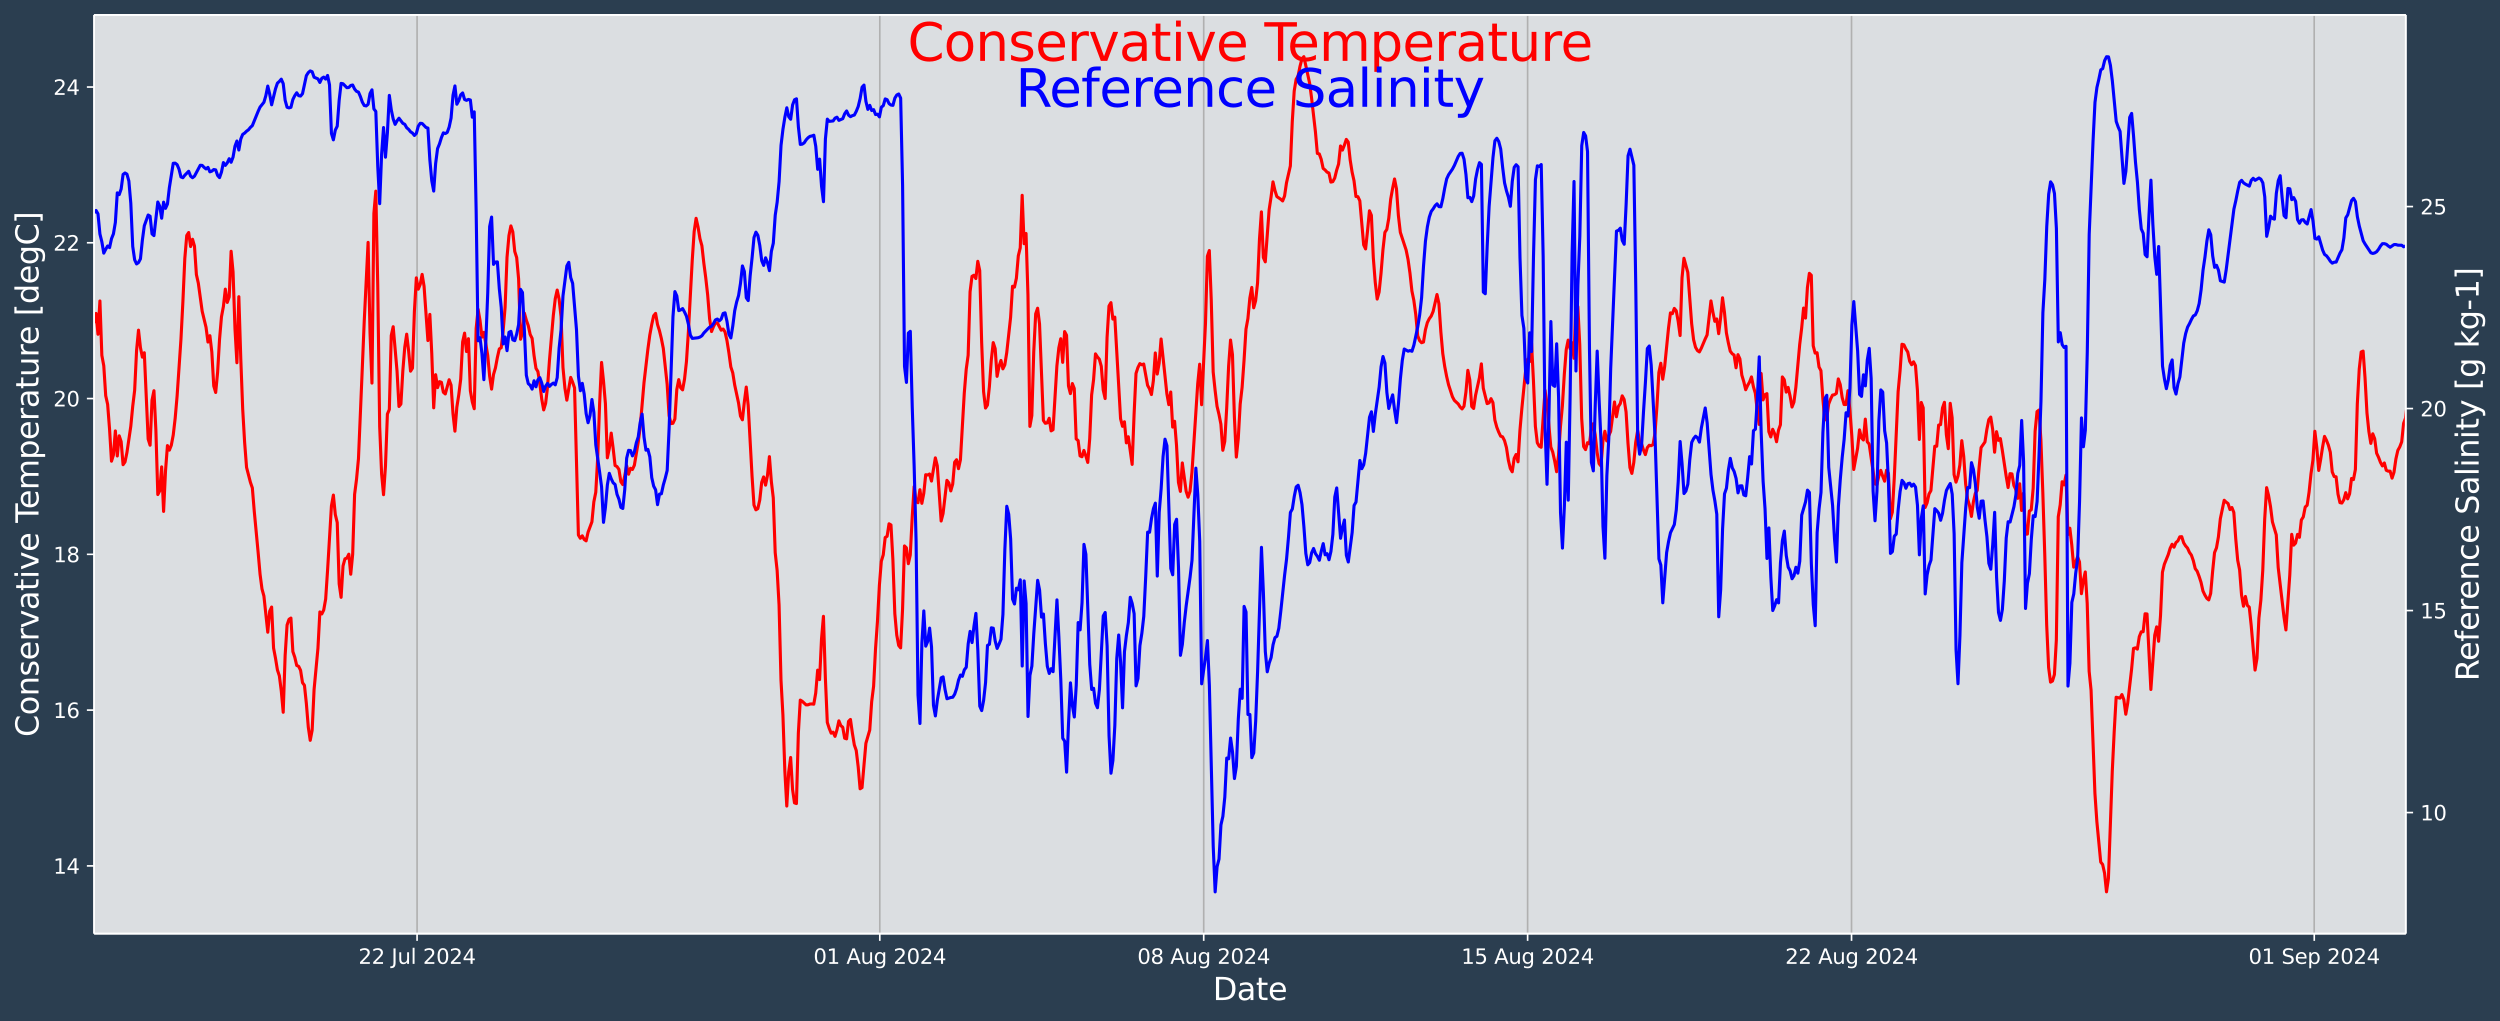 <?xml version="1.0" encoding="UTF-8"?>
<!DOCTYPE svg  PUBLIC '-//W3C//DTD SVG 1.1//EN'  'http://www.w3.org/Graphics/SVG/1.1/DTD/svg11.dtd'>
<svg width="1206.9pt" height="493.12pt" version="1.1" viewBox="0 0 1206.9 493.12" xmlns="http://www.w3.org/2000/svg" xmlns:xlink="http://www.w3.org/1999/xlink">
 <defs>
  <style type="text/css">*{stroke-linejoin: round; stroke-linecap: butt}</style>
 </defs>
 <g id="figure_1">
  <g id="patch_1">
   <path d="m0 493.12h1206.9v-493.12h-1206.9z" fill="#2b3e50"/>
  </g>
  <g id="axes_1">
   <g id="patch_2">
    <path d="m45.442 450.72h1116v-443.52h-1116z" fill="#dbdee1"/>
   </g>
   <g id="matplotlib.axis_1">
    <g id="xtick_1">
     <g id="line2d_1">
      <path d="m201.35 450.72v-443.52" clip-path="url(#pb3a07b3728)" fill="none" stroke="#b0b0b0" stroke-linecap="square" stroke-width=".8"/>
     </g>
     <g id="line2d_2">
      <defs>
       <path id="m787b54568d" d="m0 0v3.5" stroke="#fff" stroke-width=".8"/>
      </defs>
      <use x="201.347" y="450.72" fill="#ffffff" stroke="#ffffff" stroke-width=".8" xlink:href="#m787b54568d"/>
     </g>
     <g id="text_1">
      <!-- 22 Jul 2024 -->
      <g transform="translate(173.05 465.32) scale(.1 -.1)" fill="#fff">
       <defs>
        <path id="DejaVuSans-32" transform="scale(.016)" d="m1228 531h2203v-531h-2962v531q359 372 979 998 621 627 780 809 303 340 423 576 121 236 121 464 0 372-261 606-261 235-680 235-297 0-627-103-329-103-704-313v638q381 153 712 231 332 78 607 78 725 0 1156-363 431-362 431-968 0-288-108-546-107-257-392-607-78-91-497-524-418-433-1181-1211z"/>
        <path id="DejaVuSans-4a" transform="scale(.016)" d="m628 4666h631v-4341q0-844-320-1225t-1030-381h-240v531h197q418 0 590 235 172 234 172 840v4341z"/>
        <path id="DejaVuSans-75" transform="scale(.016)" d="m544 1381v2119h575v-2097q0-497 193-746 194-248 582-248 465 0 735 297 271 297 271 810v1984h575v-3500h-575v538q-209-319-486-474-276-155-642-155-603 0-916 375-312 375-312 1097zm1447 2203z"/>
        <path id="DejaVuSans-6c" transform="scale(.016)" d="m603 4863h575v-4863h-575v4863z"/>
        <path id="DejaVuSans-30" transform="scale(.016)" d="m2034 4250q-487 0-733-480-245-479-245-1442 0-959 245-1439 246-480 733-480 491 0 736 480 246 480 246 1439 0 963-246 1442-245 480-736 480zm0 500q785 0 1199-621 414-620 414-1801 0-1178-414-1799-414-620-1199-620-784 0-1198 620-414 621-414 1799 0 1181 414 1801 414 621 1198 621z"/>
        <path id="DejaVuSans-34" transform="scale(.016)" d="m2419 4116-1594-2491h1594v2491zm-166 550h794v-3041h666v-525h-666v-1100h-628v1100h-2106v609l1940 2957z"/>
       </defs>
       <use xlink:href="#DejaVuSans-32"/>
       <use x="63.623" xlink:href="#DejaVuSans-32"/>
       <use x="127.246" xlink:href="#DejaVuSans-20"/>
       <use x="159.033" xlink:href="#DejaVuSans-4a"/>
       <use x="188.525" xlink:href="#DejaVuSans-75"/>
       <use x="251.904" xlink:href="#DejaVuSans-6c"/>
       <use x="279.688" xlink:href="#DejaVuSans-20"/>
       <use x="311.475" xlink:href="#DejaVuSans-32"/>
       <use x="375.098" xlink:href="#DejaVuSans-30"/>
       <use x="438.721" xlink:href="#DejaVuSans-32"/>
       <use x="502.344" xlink:href="#DejaVuSans-34"/>
      </g>
     </g>
    </g>
    <g id="xtick_2">
     <g id="line2d_3">
      <path d="m424.73 450.72v-443.52" clip-path="url(#pb3a07b3728)" fill="none" stroke="#b0b0b0" stroke-linecap="square" stroke-width=".8"/>
     </g>
     <g id="line2d_4">
      <use x="424.733" y="450.72" fill="#ffffff" stroke="#ffffff" stroke-width=".8" xlink:href="#m787b54568d"/>
     </g>
     <g id="text_2">
      <!-- 01 Aug 2024 -->
      <g transform="translate(392.7 465.32) scale(.1 -.1)" fill="#fff">
       <defs>
        <path id="DejaVuSans-31" transform="scale(.016)" d="m794 531h1031v3560l-1122-225v575l1116 225h631v-4135h1031v-531h-2687v531z"/>
        <path id="DejaVuSans-41" transform="scale(.016)" d="m2188 4044-857-2322h1716l-859 2322zm-357 622h716l1778-4666h-656l-425 1197h-2103l-425-1197h-666l1781 4666z"/>
        <path id="DejaVuSans-67" transform="scale(.016)" d="m2906 1791q0 625-258 968-257 344-723 344-462 0-720-344-258-343-258-968 0-622 258-966t720-344q466 0 723 344 258 344 258 966zm575-1357q0-893-397-1329-396-436-1215-436-303 0-572 45t-522 139v559q253-137 500-202 247-66 503-66 566 0 847 295t281 892v285q-178-310-456-463t-666-153q-643 0-1037 490-394 491-394 1301 0 812 394 1302 394 491 1037 491 388 0 666-153t456-462v531h575v-3066z"/>
       </defs>
       <use xlink:href="#DejaVuSans-30"/>
       <use x="63.623" xlink:href="#DejaVuSans-31"/>
       <use x="127.246" xlink:href="#DejaVuSans-20"/>
       <use x="159.033" xlink:href="#DejaVuSans-41"/>
       <use x="227.441" xlink:href="#DejaVuSans-75"/>
       <use x="290.82" xlink:href="#DejaVuSans-67"/>
       <use x="354.297" xlink:href="#DejaVuSans-20"/>
       <use x="386.084" xlink:href="#DejaVuSans-32"/>
       <use x="449.707" xlink:href="#DejaVuSans-30"/>
       <use x="513.33" xlink:href="#DejaVuSans-32"/>
       <use x="576.953" xlink:href="#DejaVuSans-34"/>
      </g>
     </g>
    </g>
    <g id="xtick_3">
     <g id="line2d_5">
      <path d="m581.1 450.72v-443.52" clip-path="url(#pb3a07b3728)" fill="none" stroke="#b0b0b0" stroke-linecap="square" stroke-width=".8"/>
     </g>
     <g id="line2d_6">
      <use x="581.104" y="450.72" fill="#ffffff" stroke="#ffffff" stroke-width=".8" xlink:href="#m787b54568d"/>
     </g>
     <g id="text_3">
      <!-- 08 Aug 2024 -->
      <g transform="translate(549.07 465.32) scale(.1 -.1)" fill="#fff">
       <defs>
        <path id="DejaVuSans-38" transform="scale(.016)" d="m2034 2216q-450 0-708-241-257-241-257-662 0-422 257-663 258-241 708-241t709 242q260 243 260 662 0 421-258 662-257 241-711 241zm-631 268q-406 100-633 378-226 279-226 679 0 559 398 884 399 325 1092 325 697 0 1094-325t397-884q0-400-227-679-226-278-629-378 456-106 710-416 255-309 255-755 0-679-414-1042-414-362-1186-362-771 0-1186 362-414 363-414 1042 0 446 256 755 257 310 713 416zm-231 997q0-362 226-565 227-203 636-203 407 0 636 203 230 203 230 565 0 363-230 566-229 203-636 203-409 0-636-203-226-203-226-566z"/>
       </defs>
       <use xlink:href="#DejaVuSans-30"/>
       <use x="63.623" xlink:href="#DejaVuSans-38"/>
       <use x="127.246" xlink:href="#DejaVuSans-20"/>
       <use x="159.033" xlink:href="#DejaVuSans-41"/>
       <use x="227.441" xlink:href="#DejaVuSans-75"/>
       <use x="290.82" xlink:href="#DejaVuSans-67"/>
       <use x="354.297" xlink:href="#DejaVuSans-20"/>
       <use x="386.084" xlink:href="#DejaVuSans-32"/>
       <use x="449.707" xlink:href="#DejaVuSans-30"/>
       <use x="513.33" xlink:href="#DejaVuSans-32"/>
       <use x="576.953" xlink:href="#DejaVuSans-34"/>
      </g>
     </g>
    </g>
    <g id="xtick_4">
     <g id="line2d_7">
      <path d="m737.47 450.72v-443.52" clip-path="url(#pb3a07b3728)" fill="none" stroke="#b0b0b0" stroke-linecap="square" stroke-width=".8"/>
     </g>
     <g id="line2d_8">
      <use x="737.474" y="450.72" fill="#ffffff" stroke="#ffffff" stroke-width=".8" xlink:href="#m787b54568d"/>
     </g>
     <g id="text_4">
      <!-- 15 Aug 2024 -->
      <g transform="translate(705.44 465.32) scale(.1 -.1)" fill="#fff">
       <defs>
        <path id="DejaVuSans-35" transform="scale(.016)" d="m691 4666h2478v-532h-1900v-1143q137 47 274 70 138 23 276 23 781 0 1237-428 457-428 457-1159 0-753-469-1171-469-417-1322-417-294 0-599 50-304 50-629 150v635q281-153 581-228t634-75q541 0 856 284 316 284 316 772 0 487-316 771-315 285-856 285-253 0-505-56-251-56-513-175v2344z"/>
       </defs>
       <use xlink:href="#DejaVuSans-31"/>
       <use x="63.623" xlink:href="#DejaVuSans-35"/>
       <use x="127.246" xlink:href="#DejaVuSans-20"/>
       <use x="159.033" xlink:href="#DejaVuSans-41"/>
       <use x="227.441" xlink:href="#DejaVuSans-75"/>
       <use x="290.82" xlink:href="#DejaVuSans-67"/>
       <use x="354.297" xlink:href="#DejaVuSans-20"/>
       <use x="386.084" xlink:href="#DejaVuSans-32"/>
       <use x="449.707" xlink:href="#DejaVuSans-30"/>
       <use x="513.33" xlink:href="#DejaVuSans-32"/>
       <use x="576.953" xlink:href="#DejaVuSans-34"/>
      </g>
     </g>
    </g>
    <g id="xtick_5">
     <g id="line2d_9">
      <path d="m893.84 450.72v-443.52" clip-path="url(#pb3a07b3728)" fill="none" stroke="#b0b0b0" stroke-linecap="square" stroke-width=".8"/>
     </g>
     <g id="line2d_10">
      <use x="893.844" y="450.72" fill="#ffffff" stroke="#ffffff" stroke-width=".8" xlink:href="#m787b54568d"/>
     </g>
     <g id="text_5">
      <!-- 22 Aug 2024 -->
      <g transform="translate(861.82 465.32) scale(.1 -.1)" fill="#fff">
       <use xlink:href="#DejaVuSans-32"/>
       <use x="63.623" xlink:href="#DejaVuSans-32"/>
       <use x="127.246" xlink:href="#DejaVuSans-20"/>
       <use x="159.033" xlink:href="#DejaVuSans-41"/>
       <use x="227.441" xlink:href="#DejaVuSans-75"/>
       <use x="290.82" xlink:href="#DejaVuSans-67"/>
       <use x="354.297" xlink:href="#DejaVuSans-20"/>
       <use x="386.084" xlink:href="#DejaVuSans-32"/>
       <use x="449.707" xlink:href="#DejaVuSans-30"/>
       <use x="513.33" xlink:href="#DejaVuSans-32"/>
       <use x="576.953" xlink:href="#DejaVuSans-34"/>
      </g>
     </g>
    </g>
    <g id="xtick_6">
     <g id="line2d_11">
      <path d="m1117.2 450.72v-443.52" clip-path="url(#pb3a07b3728)" fill="none" stroke="#b0b0b0" stroke-linecap="square" stroke-width=".8"/>
     </g>
     <g id="line2d_12">
      <use x="1117.23" y="450.72" fill="#ffffff" stroke="#ffffff" stroke-width=".8" xlink:href="#m787b54568d"/>
     </g>
     <g id="text_6">
      <!-- 01 Sep 2024 -->
      <g transform="translate(1085.5 465.32) scale(.1 -.1)" fill="#fff">
       <defs>
        <path id="DejaVuSans-53" transform="scale(.016)" d="m3425 4513v-616q-359 172-678 256-319 85-616 85-515 0-795-200t-280-569q0-310 186-468 186-157 705-254l381-78q706-135 1042-474t336-907q0-679-455-1029-454-350-1332-350-331 0-705 75-373 75-773 222v650q384-215 753-325 369-109 725-109 540 0 834 212 294 213 294 607 0 343-211 537t-692 291l-385 75q-706 140-1022 440-315 300-315 835 0 619 436 975t1201 356q329 0 669-60 341-59 697-177z"/>
        <path id="DejaVuSans-65" transform="scale(.016)" d="m3597 1894v-281h-2644q38-594 358-905t892-311q331 0 642 81t618 244v-544q-310-131-635-200t-659-69q-838 0-1327 487-489 488-489 1320 0 859 464 1363 464 505 1252 505 706 0 1117-455 411-454 411-1235zm-575 169q-6 471-264 752-258 282-683 282-481 0-770-272t-333-766l2050 4z"/>
        <path id="DejaVuSans-70" transform="scale(.016)" d="m1159 525v-1856h-578v4831h578v-531q182 312 458 463 277 152 661 152 638 0 1036-506 399-506 399-1331t-399-1332q-398-506-1036-506-384 0-661 152-276 152-458 464zm1957 1222q0 634-261 995t-717 361q-457 0-718-361t-261-995 261-995 718-361q456 0 717 361t261 995z"/>
       </defs>
       <use xlink:href="#DejaVuSans-30"/>
       <use x="63.623" xlink:href="#DejaVuSans-31"/>
       <use x="127.246" xlink:href="#DejaVuSans-20"/>
       <use x="159.033" xlink:href="#DejaVuSans-53"/>
       <use x="222.51" xlink:href="#DejaVuSans-65"/>
       <use x="284.033" xlink:href="#DejaVuSans-70"/>
       <use x="347.51" xlink:href="#DejaVuSans-20"/>
       <use x="379.297" xlink:href="#DejaVuSans-32"/>
       <use x="442.92" xlink:href="#DejaVuSans-30"/>
       <use x="506.543" xlink:href="#DejaVuSans-32"/>
       <use x="570.166" xlink:href="#DejaVuSans-34"/>
      </g>
     </g>
    </g>
    <g id="text_7">
     <!-- Date -->
     <g transform="translate(585.52 482.8) scale(.15 -.15)" fill="#fff">
      <defs>
       <path id="BitstreamVeraSans-Roman-44" transform="scale(.016)" d="m1259 4147v-3628h763q966 0 1414 437 448 438 448 1382 0 937-448 1373t-1414 436h-763zm-631 519h1297q1356 0 1990-564 635-564 635-1764 0-1207-638-1773-637-565-1987-565h-1297v4666z"/>
       <path id="BitstreamVeraSans-Roman-61" transform="scale(.016)" d="m2194 1759q-697 0-966-159t-269-544q0-306 202-486 202-179 548-179 479 0 768 339t289 901v128h-572zm1147 238v-1997h-575v531q-197-318-491-470t-719-152q-537 0-855 302-317 302-317 808 0 590 395 890 396 300 1180 300h807v57q0 397-261 614t-733 217q-300 0-585-72-284-72-546-216v532q315 122 612 182 297 61 578 61 760 0 1135-394 375-393 375-1193z"/>
       <path id="BitstreamVeraSans-Roman-74" transform="scale(.016)" d="m1172 4494v-994h1184v-447h-1184v-1900q0-428 117-550t477-122h590v-481h-590q-666 0-919 248-253 249-253 905v1900h-422v447h422v994h578z"/>
       <path id="BitstreamVeraSans-Roman-65" transform="scale(.016)" d="m3597 1894v-281h-2644q38-594 358-905t892-311q331 0 642 81t618 244v-544q-310-131-635-200t-659-69q-838 0-1327 487-489 488-489 1320 0 859 464 1363 464 505 1252 505 706 0 1117-455 411-454 411-1235zm-575 169q-6 471-264 752-258 282-683 282-481 0-770-272t-333-766l2050 4z"/>
      </defs>
      <use xlink:href="#BitstreamVeraSans-Roman-44"/>
      <use x="77.002" xlink:href="#BitstreamVeraSans-Roman-61"/>
      <use x="138.281" xlink:href="#BitstreamVeraSans-Roman-74"/>
      <use x="177.49" xlink:href="#BitstreamVeraSans-Roman-65"/>
     </g>
    </g>
   </g>
   <g id="matplotlib.axis_2">
    <g id="ytick_1">
     <g id="line2d_13">
      <defs>
       <path id="m27f61191b7" d="m0 0h-3.5" stroke="#fff" stroke-width=".8"/>
      </defs>
      <use x="45.442" y="418.011" fill="#ffffff" stroke="#ffffff" stroke-width=".8" xlink:href="#m27f61191b7"/>
     </g>
     <g id="text_8">
      <!-- 14 -->
      <g transform="translate(25.717 421.81) scale(.1 -.1)" fill="#fff">
       <use xlink:href="#DejaVuSans-31"/>
       <use x="63.623" xlink:href="#DejaVuSans-34"/>
      </g>
     </g>
    </g>
    <g id="ytick_2">
     <g id="line2d_14">
      <use x="45.442" y="342.81" fill="#ffffff" stroke="#ffffff" stroke-width=".8" xlink:href="#m27f61191b7"/>
     </g>
     <g id="text_9">
      <!-- 16 -->
      <g transform="translate(25.717 346.61) scale(.1 -.1)" fill="#fff">
       <defs>
        <path id="DejaVuSans-36" transform="scale(.016)" d="m2113 2584q-425 0-674-291-248-290-248-796 0-503 248-796 249-292 674-292t673 292q248 293 248 796 0 506-248 796-248 291-673 291zm1253 1979v-575q-238 112-480 171-242 60-480 60-625 0-955-422-329-422-376-1275 184 272 462 417 279 145 613 145 703 0 1111-427 408-426 408-1160 0-719-425-1154-425-434-1131-434-810 0-1238 620-428 621-428 1799 0 1106 525 1764t1409 658q238 0 480-47t505-140z"/>
       </defs>
       <use xlink:href="#DejaVuSans-31"/>
       <use x="63.623" xlink:href="#DejaVuSans-36"/>
      </g>
     </g>
    </g>
    <g id="ytick_3">
     <g id="line2d_15">
      <use x="45.442" y="267.608" fill="#ffffff" stroke="#ffffff" stroke-width=".8" xlink:href="#m27f61191b7"/>
     </g>
     <g id="text_10">
      <!-- 18 -->
      <g transform="translate(25.717 271.41) scale(.1 -.1)" fill="#fff">
       <use xlink:href="#DejaVuSans-31"/>
       <use x="63.623" xlink:href="#DejaVuSans-38"/>
      </g>
     </g>
    </g>
    <g id="ytick_4">
     <g id="line2d_16">
      <use x="45.442" y="192.406" fill="#ffffff" stroke="#ffffff" stroke-width=".8" xlink:href="#m27f61191b7"/>
     </g>
     <g id="text_11">
      <!-- 20 -->
      <g transform="translate(25.717 196.21) scale(.1 -.1)" fill="#fff">
       <use xlink:href="#DejaVuSans-32"/>
       <use x="63.623" xlink:href="#DejaVuSans-30"/>
      </g>
     </g>
    </g>
    <g id="ytick_5">
     <g id="line2d_17">
      <use x="45.442" y="117.205" fill="#ffffff" stroke="#ffffff" stroke-width=".8" xlink:href="#m27f61191b7"/>
     </g>
     <g id="text_12">
      <!-- 22 -->
      <g transform="translate(25.717 121) scale(.1 -.1)" fill="#fff">
       <use xlink:href="#DejaVuSans-32"/>
       <use x="63.623" xlink:href="#DejaVuSans-32"/>
      </g>
     </g>
    </g>
    <g id="ytick_6">
     <g id="line2d_18">
      <use x="45.442" y="42.003" fill="#ffffff" stroke="#ffffff" stroke-width=".8" xlink:href="#m27f61191b7"/>
     </g>
     <g id="text_13">
      <!-- 24 -->
      <g transform="translate(25.717 45.802) scale(.1 -.1)" fill="#fff">
       <use xlink:href="#DejaVuSans-32"/>
       <use x="63.623" xlink:href="#DejaVuSans-34"/>
      </g>
     </g>
    </g>
    <g id="text_14">
     <!-- Conservative Temperature [degC] -->
     <g transform="translate(18.598 355.76) rotate(-90) scale(.15 -.15)" fill="#fff">
      <defs>
       <path id="BitstreamVeraSans-Roman-43" transform="scale(.016)" d="m4122 4306v-665q-319 297-680 443-361 147-767 147-800 0-1225-489t-425-1414q0-922 425-1411t1225-489q406 0 767 147t680 444v-660q-331-225-702-338-370-112-782-112-1060 0-1670 648-609 649-609 1771 0 1125 609 1773 610 649 1670 649 418 0 788-111 371-111 696-333z"/>
       <path id="BitstreamVeraSans-Roman-6f" transform="scale(.016)" d="m1959 3097q-462 0-731-361t-269-989 267-989q268-361 733-361 460 0 728 362 269 363 269 988 0 622-269 986-268 364-728 364zm0 487q750 0 1178-488 429-487 429-1349 0-859-429-1349-428-489-1178-489-753 0-1180 489-426 490-426 1349 0 862 426 1349 427 488 1180 488z"/>
       <path id="BitstreamVeraSans-Roman-6e" transform="scale(.016)" d="m3513 2113v-2113h-575v2094q0 497-194 743-194 247-581 247-466 0-735-297-269-296-269-809v-1978h-578v3500h578v-544q207 316 486 472 280 156 646 156 603 0 912-373 310-373 310-1098z"/>
       <path id="BitstreamVeraSans-Roman-73" transform="scale(.016)" d="m2834 3397v-544q-243 125-506 187-262 63-544 63-428 0-642-131t-214-394q0-200 153-314t616-217l197-44q612-131 870-370t258-667q0-488-386-773-386-284-1061-284-281 0-586 55t-642 164v594q319-166 628-249 309-82 613-82 406 0 624 139 219 139 219 392 0 234-158 359-157 125-692 241l-200 47q-534 112-772 345-237 233-237 639 0 494 350 762 350 269 994 269 318 0 599-47 282-46 519-140z"/>
       <path id="BitstreamVeraSans-Roman-72" transform="scale(.016)" d="m2631 2963q-97 56-211 82-114 27-251 27-488 0-749-317t-261-911v-1844h-578v3500h578v-544q182 319 472 473 291 155 707 155 59 0 131-8 72-7 159-23l3-590z"/>
       <path id="BitstreamVeraSans-Roman-76" transform="scale(.016)" d="m191 3500h609l1094-2937 1094 2937h609l-1313-3500h-781l-1312 3500z"/>
       <path id="BitstreamVeraSans-Roman-69" transform="scale(.016)" d="m603 3500h575v-3500h-575v3500zm0 1363h575v-729h-575v729z"/>
       <path id="BitstreamVeraSans-Roman-54" transform="scale(.016)" d="m-19 4666h3947v-532h-1656v-4134h-634v4134h-1657v532z"/>
       <path id="BitstreamVeraSans-Roman-6d" transform="scale(.016)" d="m3328 2828q216 388 516 572t706 184q547 0 844-383 297-382 297-1088v-2113h-578v2094q0 503-179 746-178 244-543 244-447 0-707-297-259-296-259-809v-1978h-578v2094q0 506-178 748t-550 242q-441 0-701-298-259-298-259-808v-1978h-578v3500h578v-544q197 322 472 475t653 153q382 0 649-194 267-193 395-562z"/>
       <path id="BitstreamVeraSans-Roman-70" transform="scale(.016)" d="m1159 525v-1856h-578v4831h578v-531q182 312 458 463 277 152 661 152 638 0 1036-506 399-506 399-1331t-399-1332q-398-506-1036-506-384 0-661 152-276 152-458 464zm1957 1222q0 634-261 995t-717 361q-457 0-718-361t-261-995 261-995 718-361q456 0 717 361t261 995z"/>
       <path id="BitstreamVeraSans-Roman-75" transform="scale(.016)" d="m544 1381v2119h575v-2097q0-497 193-746 194-248 582-248 465 0 735 297 271 297 271 810v1984h575v-3500h-575v538q-209-319-486-474-276-155-642-155-603 0-916 375-312 375-312 1097z"/>
       <path id="BitstreamVeraSans-Roman-5b" transform="scale(.016)" d="m550 4863h1325v-447h-750v-4813h750v-447h-1325v5707z"/>
       <path id="BitstreamVeraSans-Roman-64" transform="scale(.016)" d="m2906 2969v1894h575v-4863h-575v525q-181-312-458-464-276-152-664-152-634 0-1033 506-398 507-398 1332t398 1331q399 506 1033 506 388 0 664-152 277-151 458-463zm-1959-1222q0-634 261-995t717-361 718 361q263 361 263 995t-263 995q-262 361-718 361t-717-361-261-995z"/>
       <path id="BitstreamVeraSans-Roman-67" transform="scale(.016)" d="m2906 1791q0 625-258 968-257 344-723 344-462 0-720-344-258-343-258-968 0-622 258-966t720-344q466 0 723 344 258 344 258 966zm575-1357q0-893-397-1329-396-436-1215-436-303 0-572 45t-522 139v559q253-137 500-202 247-66 503-66 566 0 847 295t281 892v285q-178-310-456-463t-666-153q-643 0-1037 490-394 491-394 1301 0 812 394 1302 394 491 1037 491 388 0 666-153t456-462v531h575v-3066z"/>
       <path id="BitstreamVeraSans-Roman-5d" transform="scale(.016)" d="m1947 4863v-5707h-1325v447h747v4813h-747v447h1325z"/>
      </defs>
      <use xlink:href="#BitstreamVeraSans-Roman-43"/>
      <use x="69.824" xlink:href="#BitstreamVeraSans-Roman-6f"/>
      <use x="131.006" xlink:href="#BitstreamVeraSans-Roman-6e"/>
      <use x="194.385" xlink:href="#BitstreamVeraSans-Roman-73"/>
      <use x="246.484" xlink:href="#BitstreamVeraSans-Roman-65"/>
      <use x="308.008" xlink:href="#BitstreamVeraSans-Roman-72"/>
      <use x="349.121" xlink:href="#BitstreamVeraSans-Roman-76"/>
      <use x="408.301" xlink:href="#BitstreamVeraSans-Roman-61"/>
      <use x="469.58" xlink:href="#BitstreamVeraSans-Roman-74"/>
      <use x="508.789" xlink:href="#BitstreamVeraSans-Roman-69"/>
      <use x="536.572" xlink:href="#BitstreamVeraSans-Roman-76"/>
      <use x="595.752" xlink:href="#BitstreamVeraSans-Roman-65"/>
      <use x="657.275" xlink:href="#BitstreamVeraSans-Roman-20"/>
      <use x="689.062" xlink:href="#BitstreamVeraSans-Roman-54"/>
      <use x="733.146" xlink:href="#BitstreamVeraSans-Roman-65"/>
      <use x="794.67" xlink:href="#BitstreamVeraSans-Roman-6d"/>
      <use x="892.082" xlink:href="#BitstreamVeraSans-Roman-70"/>
      <use x="955.559" xlink:href="#BitstreamVeraSans-Roman-65"/>
      <use x="1017.082" xlink:href="#BitstreamVeraSans-Roman-72"/>
      <use x="1058.195" xlink:href="#BitstreamVeraSans-Roman-61"/>
      <use x="1119.475" xlink:href="#BitstreamVeraSans-Roman-74"/>
      <use x="1158.684" xlink:href="#BitstreamVeraSans-Roman-75"/>
      <use x="1222.062" xlink:href="#BitstreamVeraSans-Roman-72"/>
      <use x="1260.926" xlink:href="#BitstreamVeraSans-Roman-65"/>
      <use x="1322.449" xlink:href="#BitstreamVeraSans-Roman-20"/>
      <use x="1354.236" xlink:href="#BitstreamVeraSans-Roman-5b"/>
      <use x="1393.25" xlink:href="#BitstreamVeraSans-Roman-64"/>
      <use x="1456.727" xlink:href="#BitstreamVeraSans-Roman-65"/>
      <use x="1518.25" xlink:href="#BitstreamVeraSans-Roman-67"/>
      <use x="1581.727" xlink:href="#BitstreamVeraSans-Roman-43"/>
      <use x="1651.551" xlink:href="#BitstreamVeraSans-Roman-5d"/>
     </g>
    </g>
   </g>
   <g id="line2d_19">
    <path d="m45.442 155.95 0.931-4.638 0.931 10.043 0.931-16.064 0.931 26.251 0.931 5.05 0.931 14.431 0.931 4.195 0.931 12.039 0.931 15.379 0.931-3.01 0.931-11.594 0.931 12.087 0.931-9.731 0.931 2.816 0.931 11.13 0.931-1.337 0.931-4.537 1.862-12.663 0.931-9.654 0.931-7.733 0.931-19.26 0.931-9.764 0.931 8.408 0.931 4.624 0.931-2.131 1.862 41.664 0.931 2.976 0.931-21.733 0.931-4.573 0.931 18.945 0.931 31.169 0.931-1.768 0.931-11.579 0.931 21.498 0.931-19.642 0.931-12.14 0.931 2.206 0.931-2.378 0.931-4.936 0.931-8.062 0.931-10.702 1.862-27.467 0.931-18.047 0.931-20.963 0.931-11.068 0.931-1.443 0.931 6.769 0.931-3.517 0.931 3.27 0.931 13.782 0.931 4.142 1.862 13.572 1.862 7.74 0.931 7.121 0.931-3.065 0.931 7.914 0.931 16.352 0.931 3.144 0.931-9.733 0.931-15.935 0.931-10.874 0.931-4.978 0.931-8.365 0.931 6.413 0.931-2.663 0.931-22.024 0.931 9.975 0.931 27.388 0.931 16.44 0.931-31.878 0.931 29.792 0.931 24.473 0.931 16.063 0.931 12.071 1.862 7.203 0.931 2.707 0.931 11.344 1.862 19.765 0.931 10.538 0.931 7.132 0.931 3.417 1.862 17.465 0.931-10.146 0.931-2.007 0.931 19.782 0.931 4.901 0.931 5.686 0.931 2.838 0.931 7.266 0.931 10.321 0.931-27.412 0.931-14.685 0.931-2.774 0.931-0.597 0.931 16.165 0.931 2.749 0.931 3.955 0.931 0.421 0.931 1.943 0.931 5.963 0.931 1.258 0.931 8.81 0.931 11.384 0.931 6.371 0.931-4.898 0.931-19.64 1.862-19.871 0.931-17.572 0.931 0.971 0.931-1.915 0.931-5.257 0.931-14.021 1.862-30.991 0.931-5.201 0.931 9.393 0.931 3.88 0.931 29.554 0.931 6.527 0.931-15.149 0.931-3.426 0.931-0.377 0.931-1.878 0.931 9.683 0.931-9.656 0.931-28.904 0.931-7.279 0.931-9.895 1.862-44.051 0.931-22.425 1.862-37.989 0.931 43.742 0.931 24.179 0.931-81.921 0.931-10.737 0.931 45.67 0.931 67.977 0.931 22.845 0.931 10.049 0.931-13.813 0.931-25.127 0.931-2.168 0.931-35.724 0.931-4.262 1.862 21.455 0.931 17.046 0.931-1.158 0.931-16.033 0.931-11.401 0.931-6.31 0.931 8.072 0.931 9.792 0.931-1.491 0.931-27.458 0.931-16.102 0.931 5.471 0.931-2.294 0.931-4.847 0.931 5.687 1.862 26.249 0.931-12.622 0.931 18.957 0.931 26.149 0.931-15.997 0.931 6.229 0.931-2.877 0.931 0.336 0.931 4.784 0.931 0.83 1.862-6.862 0.931 2.574 0.931 13.813 0.931 8.432 0.931-11.626 0.931-5.986 0.931-7.516 0.931-17.963 0.931-4.233 0.931 8.901 0.931-6.222 0.931 25.152 0.931 5.352 0.931 3.304 0.931-38.72 0.931-9.243 0.931 5.325 0.931 8.082 0.931-2.321 1.862 11.144 0.931 10.078 0.931 6.193 0.931-7.04 0.931-3.207 0.931-5.047 0.931-4.108 0.931-0.581 0.931-8.248 0.931-11.248 0.931-24.164 0.931-10.488 0.931-4.657 0.931 2.906 0.931 9.425 0.931 2.938 0.931 10.327 0.931 29.121 0.931-3.037 0.931-9.564 0.931 3.352 0.931 2.644 0.931 4.305 0.931 1.853 0.931 8.29 0.931 6.204 0.931 1.53 0.931 5.827 0.931 7.532 0.931 5.177 0.931-3.145 0.931-7.948 0.931-12.909 1.862-21.653 0.931-8.026 0.931-4.173 0.931 4.403 0.931 8.417 0.931 24.577 0.931 9.928 0.931 5.823 1.862-10.985 0.931 2.318 0.931 2.746 1.862 71.037 0.931 1.567 0.931-1.191 0.931 1.764 0.931 0.667 0.931-4.155 1.862-5.026 0.931-9.635 0.931-4.655 0.931-16.683 0.931-26.117 0.931-19.858 0.931 8.913 0.931 11.009 0.931 26.117 0.931-4.441 0.931-7.487 0.931 7.316 0.931 8.32 0.931 0.521 0.931 1.367 0.931 5.943 0.931 1.385 0.931-4.194 0.931-4.927 0.931 4.12 0.931-2.881 0.931 0.584 0.931-2.032 1.862-11.142 0.931-7.117 1.862-21.629 1.862-16.07 0.931-6.874 0.931-5.065 0.931-4.272 0.931-1.139 0.931 5.319 0.931 2.987 0.931 3.857 0.931 4.72 1.862 17.362 0.931 15.108 0.931 3.842 0.931-0.147 0.931-2.071 0.931-14.221 0.931-4.788 0.931 3.945 0.931 0.997 0.931-5.156 0.931-8.502 0.931-14.332 1.862-34.525 0.931-13.916 0.931-6.391 0.931 4.156 0.931 5.67 0.931 3.387 0.931 8.364 0.931 7.141 0.931 8.309 0.931 11.484 0.931 6.152 0.931-2.366 0.931-1.774 0.931-0.104 1.862 3.59 0.931-0.557 0.931 1.424 0.931 4.151 0.931 5.896 0.931 6.801 0.931 2.878 0.931 5.841 1.862 8.707 0.931 6.305 0.931 1.821 0.931-8.6 0.931-7.208 0.931 8.823 1.862 34.178 0.931 13.966 0.931 2.294 0.931-0.579 0.931-4.171 0.931-8.497 0.931-2.638 0.931 3.973 0.931-4.717 0.931-9.048 0.931 11.962 0.931 7.941 0.931 26.436 0.931 8.598 0.931 16.709 0.931 36.236 0.931 16.897 0.931 27.039 0.931 16.864 0.931-16.435 0.931-7.005 0.931 15.46 0.931 6.447 0.931 0.336 0.931-34.08 0.931-15.866 0.931 0.562 1.862 1.741 0.931-0.031 0.931-0.37 0.931-0.056 0.931 0.117 0.931-5.373 0.931-11.057 0.931 4.58 0.931-19.584 0.931-10.967 0.931 29.739 0.931 21.457 0.931 2.889 0.931 2.317 0.931-0.474 0.931 2.011 0.931-3.127 0.931-4.362 0.931 2.316 0.931 0.755 0.931 5.317 0.931 0.3 0.931-8.443 0.931-0.916 0.931 6.6 0.931 5.675 0.931 2.716 0.931 7.824 0.931 10.649 0.931-0.564 1.862-21.384 1.862-6.419 0.931-13.695 0.931-7.44 0.931-18.138 0.931-13.163 0.931-17.438 0.931-11.603 0.931-3.094 0.931-8.356 0.931-0.605 0.931-6.02 0.931 0.554 0.931 16.903 0.931 25.973 0.931 10.297 0.931 5.003 0.931 1.177 0.931-18.542 0.931-30.673 0.931 0.901 0.931 7.662 0.931-4.215 0.931-18.124 0.931-14.87 0.931 7.314 0.931 0.472 0.931-6.288 0.931 6.577 0.931-4.815 0.931-9.01 0.931 0.154 0.931-0.488 0.931 3.404 1.862-11.194 0.931 3.846 1.862 26.635 0.931-3.608 1.862-16.016 0.931 1.229 0.931 3.868 0.931-3.318 0.931-10.566 0.931-1.169 0.931 4.31 0.931-4.293 1.862-32.219 0.931-11.438 0.931-6.801 0.931-30.65 0.931-7.445 0.931-0.535 0.931 1.597 0.931-8.315 0.931 4.471 0.931 34.658 0.931 23.741 0.931 7.968 0.931-1.453 0.931-8.783 0.931-12.952 0.931-8.404 0.931 2.901 0.931 13.378 0.931-4.769 0.931-2.906 0.931 4.064 0.931-1.919 0.931-5.914 1.862-16.995 0.931-15.044 0.931 0.418 0.931-4.276 0.931-10.851 0.931-3.837 0.931-25.364 0.931 23.367 0.931-4.944 0.931 29.709 0.931 63.422 0.931-5.179 0.931-30.82 0.931-18.329 0.931-2.717 0.931 7.587 1.862 46.595 0.931 1.369 0.931-0.2 0.931-2.219 0.931 6.084 0.931-0.557 1.862-30.82 0.931-8.68 0.931-4.434 0.931 11.406 0.931-14.855 0.931 1.762 0.931 24.477 0.931 3.706 0.931-4.853 0.931 2.381 0.931 24.345 0.931 0.791 0.931 7.402 0.931 0.423 0.931-3.056 0.931 2.644 0.931 3.15 0.931-11.385 0.931-21.218 0.931-7.287 0.931-12.518 0.931 1.487 0.931 1.081 0.931 3.431 0.931 11.444 0.931 4.124 0.931-29.501 0.931-15.175 0.931-1.62 0.931 7.936 0.931-0.955 2.792 49.052 0.931 3.664 0.931-2.183 0.931 10.17 0.931-2.943 1.862 13.335 0.931-24.051 0.931-19.853 0.931-2.865 0.931-1.878 0.931 0.568 0.931-0.371 1.862 10.282 0.931 1.709 0.931 2.752 0.931-6.736 0.931-13.342 0.931 10.182 0.931-5.316 0.931-11.597 2.792 26.439 0.931 5.245 0.931-6.091 0.931 16.916 0.931-2.788 0.931 11.629 0.931 17.872 0.931 4.335 0.931-13.725 1.862 13.734 0.931 2.788 0.931-2.859 0.931-9.148 2.792-42.841 0.931-9.34 0.931 19.562 1.862-39.058 0.931-32.62 0.931-2.764 0.931 23.796 0.931 34.817 0.931 8.879 0.931 7.698 0.931 3.874 0.931 4.778 0.931 12.591 0.931-4.239 0.931-16.03 0.931-20.313 0.931-12.632 0.931 7.083 0.931 30.149 0.931 19.263 0.931-8.961 0.931-16.622 0.931-8.13 0.931-13.006 0.931-15.029 0.931-5.124 0.931-9.885 0.931-5.143 0.931 9.839 0.931-3.422 0.931-8.574 0.931-21.232 0.931-13.077 0.931 22.024 0.931 2.094 1.862-25.123 0.931-6.223 0.931-7.257 0.931 4.107 0.931 2.991 1.862 1.274 0.931 0.837 0.931-2.396 0.931-6.359 1.862-8.143 0.931-21.42 0.931-14.771 0.931-5.653 0.931-1.524 0.931-4.693 0.931-3.689 0.931-1.008 2.792 12.836 0.931 7.117 1.862 16.331 0.931 10.429 0.931 0.237 0.931 2.611 0.931 4.399 0.931 0.726 0.931 1.05 0.931 0.421 0.931 4.396 0.931-0.221 0.931-1.731 0.931-3.809 0.931-2.945 0.931-8.742 0.931 2.001 0.931-2.367 0.931-2.801 0.931 1.282 0.931 8.604 0.931 5.892 0.931 4.221 0.931 7.561 0.931 0.086 0.931 1.991 1.862 21.288 0.931 1.958 0.931-8.672 0.931-9.75 0.931 2.185 0.931 20.454 0.931 11.888 0.931 8.088 0.931-3.382 0.931-9.081 0.931-11.406 0.931-8.329 0.931-1.419 0.931-5.299 0.931-9.272 0.931-5.235 0.931-4.551 0.931 4.744 0.931 12.933 0.931 8.078 2.792 8.531 0.931 4.564 0.931 6.641 0.931 8.595 0.931 4.507 0.931 6.884 0.931 10.222 0.931 2.346 0.931 1.004 0.931-0.318 0.931-5.892 0.931-3.494 0.931-1.871 0.931-1.285 0.931-2.237 1.862-8.166 0.931 4.366 0.931 13.61 0.931 10.508 0.931 6.238 0.931 4.825 0.931 4.016 1.862 5.759 0.931 1.77 1.862 1.719 0.931 1.474 0.931 0.944 0.931-1.295 0.931-6.847 0.931-10.49 0.931 4.6 0.931 12.855 0.931 0.95 0.931-6.392 1.862-8.472 0.931-6.666 0.931 11.732 1.862 7.461 0.931-0.381 0.931-2.015 0.931 1.894 0.931 8.44 0.931 3.441 0.931 2.394 0.931 1.939 0.931 0.319 0.931 1.809 0.931 3.347 0.931 6.149 0.931 3.966 0.931 1.609 0.931-6.471 0.931-1.885 0.931 3.54 0.931-15.233 0.931-10.617 1.862-18.808 0.931-4.895 0.931 1.205 0.931-9.072 0.931 18.332 0.931 21.971 0.931 7.939 0.931 1.634 0.931 0.529 1.862-27.46 0.931 6.273 1.862 21.049 0.931 2.493 0.931 4.266 0.931 5.173 0.931-7.96 0.931-13.788 0.931-10.06 0.931-15.255 0.931-11.931 0.931-4.539 0.931 4.163 0.931-2.914 0.931 7.511 0.931-26.411 0.931 1.428 0.931 18.419 0.931 35.656 0.931 13.519 0.931 1.488 0.931-3.33 0.931 0.507 0.931-6.787 0.931-2.89 0.931 5.399 0.931 8.521 0.931 5.346 0.931 1.166 0.931-11.887 0.931-4.909 0.931 4.671 0.931-2.546 0.931-2.033 1.862-14.224 0.931 7.145 0.931-4.926 0.931-1.422 0.931-3.755 0.931 1.746 0.931 6.035 0.931 15.135 0.931 11.707 0.931 2.824 0.931-5.226 0.931-9.813 0.931-5.597 0.931 4.934 0.931 1.384 0.931 2.928 0.931 2.317 0.931-3.35 0.931-1.167 0.931 0.204 0.931-0.518 0.931-5.651 0.931-12.828 0.931-16.351 0.931-4.443 0.931 7.696 0.931-6.089 1.862-18.593 0.931-7.337 0.931 0.393 0.931-2.54 0.931 1.132 0.931 5.025 0.931 6.928 0.931-27.832 0.931-9.462 1.862 6.834 1.862 24.746 0.931 7.736 0.931 3.637 0.931 1.606 0.931 0.654 0.931-1.804 1.862-4.424 0.931-1.976 1.862-16.419 0.931 5.373 0.931 4.467 0.931-1.141 0.931 7.113 0.931-7.62 0.931-9.71 0.931 6.99 0.931 9.924 0.931 4.774 0.931 4.091 0.931 1.235 0.931 0.64 0.931 6.138 0.931-6.341 0.931 2.054 0.931 7.832 0.931 3.125 0.931 3.93 0.931-2.07 0.931-1.625 0.931-2.489 0.931 4.725 0.931 3.171 0.931 8.442 0.931 6.603 0.931-24.598 0.931 12.758 0.931-2.513 0.931-0.519 0.931 18.369 0.931 2.532 0.931-3.686 0.931 2.162 0.931 3.86 0.931-5.566 0.931-2.64 0.931-23.089 0.931 1.356 0.931 5.975 0.931-2.279 0.931 4.087 0.931 5.398 0.931-2.355 0.931-7.187 1.862-20.722 0.931-7.753 0.931-9.769 0.931 4.843 0.931-14.813 0.931-6.788 0.931 0.909 0.931 34.061 0.931 3.522 0.931-0.162 0.931 6.875 0.931 1.76 0.931 13.698 0.931 10.118 0.931-0.637 0.931-7.05 0.931-2.394 0.931-1.922 0.931-0.187 0.931-0.645 0.931-6.983 0.931 2.715 0.931 6.242 0.931 3.399 0.931 0.006 0.931-6.671 0.931 9.397 0.931 12.344 0.931 16.292 1.862-10.224 0.931-8.899 0.931 3.857 0.931 1.038 0.931-10.071 0.931 10.905 0.931 1.155 1.862 12.921 0.931 6.281 0.931 0.322 0.931-4.118 0.931-2.738 0.931 2.798 0.931 2.431 0.931-5.309 0.931 1.622 0.931 21.786 0.931-3.146 0.931-16.355 1.862-41.795 0.931-9.965 0.931-12.95 0.931 0.265 0.931 1.986 0.931 1.511 0.931 4.46 0.931 1.662 0.931-1.413 0.931 1.839 0.931 11.863 0.931 23.786 0.931-17.854 0.931 2.59 0.931 48.118 0.931-2.219 0.931-4.273 0.931-1.669 1.862-21.401 0.931-0.016 0.931-10.207 0.931-0.214 0.931-8.037 0.931-2.743 0.931 15.593 0.931 6.778 0.931-21.883 0.931 6.984 0.931 27.41 0.931 3.659 0.931-2.853 0.931-5.43 0.931-11.729 0.931 7.573 0.931 13.31 0.931 7.265 0.931 3.139 0.931 5.269 0.931-6.968 0.931-4.141 0.931-1.433 0.931-11.39 0.931-9.305 1.862-2.686 0.931-6.147 0.931-4.657 0.931-1.228 0.931 5.949 0.931 11.014 0.931-9.919 0.931 4.191 0.931-0.837 0.931 5.635 1.862 12.474 0.931 5.5 0.931-6.708 0.931 0.131 0.931 5.582 0.931 1.938 0.931 4.272 0.931-7.028 0.931 12.884 0.931-8.313 0.931 19.771 0.931-0.067 0.931-11.072 0.931-0.653 0.931-10.36 0.931-27.566 0.931-9.461 0.931-0.752 0.931 14.438 0.931 25.491 0.931 29.825 0.931 34.029 0.931 20.528 0.931 7.036 0.931-0.537 0.931-3.115 0.931-16.578 0.931-59.59 0.931-5.763 0.931-11.15 0.931 1.505 0.931-4.726 0.931 28.695 0.931-3.042 0.931 8.084 0.931 10.718 1.862-4.957 0.931 2.407 0.931 15.35 0.931-6.362 0.931-4.12 0.931 15.229 0.931 32.721 0.931 9.146 1.862 49.773 0.931 13.609 1.862 19.563 0.931 1.178 0.931 4.176 0.931 9.023 0.931-6.515 1.862-51.753 0.931-19.174 0.931-16.494 1.862 0.42 0.931-1.707 0.931 2.485 0.931 6.996 0.931-5.356 1.862-16.295 0.931-10.099 0.931-0.286 0.931 0.613 0.931-6.033 0.931-2.317 0.931-0.054 0.931-8.66 0.931 0.089 1.862 36.444 1.862-26.187 0.931-4.043 0.931 6.968 0.931-12.332 0.931-20.992 0.931-3.87 1.862-4.613 0.931-3.1 0.931-1.929 0.931 1.419 0.931-2.226 0.931-0.811 0.931-1.965 0.931-0.071 0.931 2.969 0.931 1.483 0.931 1.062 0.931 2.072 0.931 1.31 0.931 2.677 0.931 3.859 0.931 1.244 0.931 2.481 0.931 2.876 0.931 4.194 0.931 1.959 0.931 1.56 0.931 0.775 0.931-3.104 0.931-10.588 0.931-9.149 0.931-2.268 0.931-5.281 0.931-8.746 1.862-8.966 0.931 0.903 0.931 0.653 0.931 2.925 0.931-0.968 0.931 2.351 0.931 12.847 0.931 10.235 0.931 4.69 0.931 12.103 0.931 5.411 0.931-4.706 0.931 4.309 0.931 0.847 0.931 8.83 1.862 21.545 0.931-5.666 0.931-19.409 0.931-8.599 0.931-14.49 0.931-24.727 0.931-15.177 0.931 3.78 0.931 5.305 0.931 7.42 1.862 6.31 0.931 15.771 2.792 23.871 0.931 6.238 1.862-26.466 0.931-19.677 0.931 5.223 0.931-0.992 0.931-4.198 0.931 1.399 0.931-8.363 0.931-1.482 0.931-4.798 0.931-0.828 0.931-6.348 0.931-8.896 0.931-6.589 0.931-13.886 0.931 7.854 0.931 11.053 0.931-5.273 0.931-6.005 0.931-5.158 0.931 1.853 0.931 2.348 0.931 3.421 0.931 9.521 0.931 2.21 0.931 0.15 0.931 8.379 0.931 4.095 0.931 0.191 0.931-1.574 0.931-3.441 0.931 2.993 0.931-2.409 0.931-7.437 0.931 0.562 0.931-4.902 0.931-31.657 0.931-16.822 0.931-8.238 0.931-0.424 0.931 12.94 0.931 16.892 0.931 9.023 0.931 5.695 0.931-4.634 0.931 2.374 0.931 6.982 0.931 1.991 0.931 2.451 0.931 1.711 0.931-1.427 0.931 3.525 0.931 0.445 0.931-0.006 0.931 3.361 0.931-2.814 0.931-6.48 0.931-4.108 0.931-1.688 0.931-2.432 0.931-8.958 0.931-2.517 0.931-8.287v0" clip-path="url(#pb3a07b3728)" fill="none" stroke="#f00" stroke-linecap="square" stroke-width="1.5"/>
   </g>
   <g id="patch_3">
    <path d="m45.442 450.72v-443.52" fill="none" stroke="#fff" stroke-linecap="square" stroke-width=".8"/>
   </g>
   <g id="patch_4">
    <path d="m1161.4 450.72v-443.52" fill="none" stroke="#fff" stroke-linecap="square" stroke-width=".8"/>
   </g>
   <g id="patch_5">
    <path d="m45.442 450.72h1116" fill="none" stroke="#fff" stroke-linecap="square" stroke-width=".8"/>
   </g>
   <g id="patch_6">
    <path d="m45.442 7.2h1116" fill="none" stroke="#fff" stroke-linecap="square" stroke-width=".8"/>
   </g>
   <g id="text_15">
    <!-- Conservative Temperature -->
    <g transform="translate(438.13 29.376) scale(.25 -.25)" fill="#f00">
     <use xlink:href="#BitstreamVeraSans-Roman-43"/>
     <use x="69.824" xlink:href="#BitstreamVeraSans-Roman-6f"/>
     <use x="131.006" xlink:href="#BitstreamVeraSans-Roman-6e"/>
     <use x="194.385" xlink:href="#BitstreamVeraSans-Roman-73"/>
     <use x="246.484" xlink:href="#BitstreamVeraSans-Roman-65"/>
     <use x="308.008" xlink:href="#BitstreamVeraSans-Roman-72"/>
     <use x="349.121" xlink:href="#BitstreamVeraSans-Roman-76"/>
     <use x="408.301" xlink:href="#BitstreamVeraSans-Roman-61"/>
     <use x="469.58" xlink:href="#BitstreamVeraSans-Roman-74"/>
     <use x="508.789" xlink:href="#BitstreamVeraSans-Roman-69"/>
     <use x="536.572" xlink:href="#BitstreamVeraSans-Roman-76"/>
     <use x="595.752" xlink:href="#BitstreamVeraSans-Roman-65"/>
     <use x="657.275" xlink:href="#BitstreamVeraSans-Roman-20"/>
     <use x="689.062" xlink:href="#BitstreamVeraSans-Roman-54"/>
     <use x="733.146" xlink:href="#BitstreamVeraSans-Roman-65"/>
     <use x="794.67" xlink:href="#BitstreamVeraSans-Roman-6d"/>
     <use x="892.082" xlink:href="#BitstreamVeraSans-Roman-70"/>
     <use x="955.559" xlink:href="#BitstreamVeraSans-Roman-65"/>
     <use x="1017.082" xlink:href="#BitstreamVeraSans-Roman-72"/>
     <use x="1058.195" xlink:href="#BitstreamVeraSans-Roman-61"/>
     <use x="1119.475" xlink:href="#BitstreamVeraSans-Roman-74"/>
     <use x="1158.684" xlink:href="#BitstreamVeraSans-Roman-75"/>
     <use x="1222.062" xlink:href="#BitstreamVeraSans-Roman-72"/>
     <use x="1260.926" xlink:href="#BitstreamVeraSans-Roman-65"/>
    </g>
   </g>
   <g id="text_16">
    <!-- Reference Salinity -->
    <g transform="translate(490.29 51.552) scale(.25 -.25)" fill="#00f">
     <defs>
      <path id="BitstreamVeraSans-Roman-52" transform="scale(.016)" d="m2841 2188q203-69 395-294t386-619l641-1275h-679l-596 1197q-232 469-449 622t-592 153h-688v-1972h-631v4666h1425q800 0 1194-335 394-334 394-1009 0-441-205-732-205-290-595-402zm-1582 1959v-1656h794q456 0 689 211t233 620-233 617-689 208h-794z"/>
      <path id="BitstreamVeraSans-Roman-66" transform="scale(.016)" d="m2375 4863v-479h-550q-309 0-430-125-120-125-120-450v-309h947v-447h-947v-3053h-578v3053h-550v447h550v244q0 584 272 851 272 268 862 268h544z"/>
      <path id="BitstreamVeraSans-Roman-63" transform="scale(.016)" d="m3122 3366v-538q-244 135-489 202t-495 67q-560 0-870-355-309-354-309-995t309-996q310-354 870-354 250 0 495 67t489 202v-532q-241-112-499-168-257-57-548-57-791 0-1257 497-465 497-465 1341 0 856 470 1346 471 491 1290 491 265 0 518-55 253-54 491-163z"/>
      <path id="BitstreamVeraSans-Roman-53" transform="scale(.016)" d="m3425 4513v-616q-359 172-678 256-319 85-616 85-515 0-795-200t-280-569q0-310 186-468 186-157 705-254l381-78q706-135 1042-474t336-907q0-679-455-1029-454-350-1332-350-331 0-705 75-373 75-773 222v650q384-215 753-325 369-109 725-109 540 0 834 212 294 213 294 607 0 343-211 537t-692 291l-385 75q-706 140-1022 440-315 300-315 835 0 619 436 975t1201 356q329 0 669-60 341-59 697-177z"/>
      <path id="BitstreamVeraSans-Roman-6c" transform="scale(.016)" d="m603 4863h575v-4863h-575v4863z"/>
      <path id="BitstreamVeraSans-Roman-79" transform="scale(.016)" d="m2059-325q-243-625-475-815-231-191-618-191h-460v481h338q237 0 368 113 132 112 291 531l103 262-1415 3444h609l1094-2737 1094 2737h609l-1538-3825z"/>
     </defs>
     <use xlink:href="#BitstreamVeraSans-Roman-52"/>
     <use x="64.982" xlink:href="#BitstreamVeraSans-Roman-65"/>
     <use x="126.506" xlink:href="#BitstreamVeraSans-Roman-66"/>
     <use x="161.711" xlink:href="#BitstreamVeraSans-Roman-65"/>
     <use x="223.234" xlink:href="#BitstreamVeraSans-Roman-72"/>
     <use x="262.098" xlink:href="#BitstreamVeraSans-Roman-65"/>
     <use x="323.621" xlink:href="#BitstreamVeraSans-Roman-6e"/>
     <use x="387" xlink:href="#BitstreamVeraSans-Roman-63"/>
     <use x="441.98" xlink:href="#BitstreamVeraSans-Roman-65"/>
     <use x="503.504" xlink:href="#BitstreamVeraSans-Roman-20"/>
     <use x="535.291" xlink:href="#BitstreamVeraSans-Roman-53"/>
     <use x="598.768" xlink:href="#BitstreamVeraSans-Roman-61"/>
     <use x="660.047" xlink:href="#BitstreamVeraSans-Roman-6c"/>
     <use x="687.83" xlink:href="#BitstreamVeraSans-Roman-69"/>
     <use x="715.613" xlink:href="#BitstreamVeraSans-Roman-6e"/>
     <use x="778.992" xlink:href="#BitstreamVeraSans-Roman-69"/>
     <use x="806.775" xlink:href="#BitstreamVeraSans-Roman-74"/>
     <use x="845.984" xlink:href="#BitstreamVeraSans-Roman-79"/>
    </g>
   </g>
  </g>
  <g id="axes_2">
   <g id="matplotlib.axis_3">
    <g id="ytick_7">
     <g id="line2d_20">
      <defs>
       <path id="mad19f48dce" d="m0 0h3.5" stroke="#fff" stroke-width=".8"/>
      </defs>
      <use x="1161.442" y="392.269" fill="#ffffff" stroke="#ffffff" stroke-width=".8" xlink:href="#mad19f48dce"/>
     </g>
     <g id="text_17">
      <!-- 10 -->
      <g transform="translate(1168.4 396.07) scale(.1 -.1)" fill="#fff">
       <use xlink:href="#DejaVuSans-31"/>
       <use x="63.623" xlink:href="#DejaVuSans-30"/>
      </g>
     </g>
    </g>
    <g id="ytick_8">
     <g id="line2d_21">
      <use x="1161.442" y="294.75" fill="#ffffff" stroke="#ffffff" stroke-width=".8" xlink:href="#mad19f48dce"/>
     </g>
     <g id="text_18">
      <!-- 15 -->
      <g transform="translate(1168.4 298.55) scale(.1 -.1)" fill="#fff">
       <use xlink:href="#DejaVuSans-31"/>
       <use x="63.623" xlink:href="#DejaVuSans-35"/>
      </g>
     </g>
    </g>
    <g id="ytick_9">
     <g id="line2d_22">
      <use x="1161.442" y="197.23" fill="#ffffff" stroke="#ffffff" stroke-width=".8" xlink:href="#mad19f48dce"/>
     </g>
     <g id="text_19">
      <!-- 20 -->
      <g transform="translate(1168.4 201.03) scale(.1 -.1)" fill="#fff">
       <use xlink:href="#DejaVuSans-32"/>
       <use x="63.623" xlink:href="#DejaVuSans-30"/>
      </g>
     </g>
    </g>
    <g id="ytick_10">
     <g id="line2d_23">
      <use x="1161.442" y="99.711" fill="#ffffff" stroke="#ffffff" stroke-width=".8" xlink:href="#mad19f48dce"/>
     </g>
     <g id="text_20">
      <!-- 25 -->
      <g transform="translate(1168.4 103.51) scale(.1 -.1)" fill="#fff">
       <use xlink:href="#DejaVuSans-32"/>
       <use x="63.623" xlink:href="#DejaVuSans-35"/>
      </g>
     </g>
    </g>
    <g id="text_21">
     <!-- Reference Salinity [g kg-1] -->
     <g transform="translate(1196.6 328.81) rotate(-90) scale(.15 -.15)" fill="#fff">
      <defs>
       <path id="BitstreamVeraSans-Roman-6b" transform="scale(.016)" d="m581 4863h578v-2872l1716 1509h734l-1856-1637 1935-1863h-750l-1779 1709v-1709h-578v4863z"/>
       <path id="BitstreamVeraSans-Roman-2d" transform="scale(.016)" d="m313 2009h1684v-512h-1684v512z"/>
       <path id="BitstreamVeraSans-Roman-31" transform="scale(.016)" d="m794 531h1031v3560l-1122-225v575l1116 225h631v-4135h1031v-531h-2687v531z"/>
      </defs>
      <use xlink:href="#BitstreamVeraSans-Roman-52"/>
      <use x="64.982" xlink:href="#BitstreamVeraSans-Roman-65"/>
      <use x="126.506" xlink:href="#BitstreamVeraSans-Roman-66"/>
      <use x="161.711" xlink:href="#BitstreamVeraSans-Roman-65"/>
      <use x="223.234" xlink:href="#BitstreamVeraSans-Roman-72"/>
      <use x="262.098" xlink:href="#BitstreamVeraSans-Roman-65"/>
      <use x="323.621" xlink:href="#BitstreamVeraSans-Roman-6e"/>
      <use x="387" xlink:href="#BitstreamVeraSans-Roman-63"/>
      <use x="441.98" xlink:href="#BitstreamVeraSans-Roman-65"/>
      <use x="503.504" xlink:href="#BitstreamVeraSans-Roman-20"/>
      <use x="535.291" xlink:href="#BitstreamVeraSans-Roman-53"/>
      <use x="598.768" xlink:href="#BitstreamVeraSans-Roman-61"/>
      <use x="660.047" xlink:href="#BitstreamVeraSans-Roman-6c"/>
      <use x="687.83" xlink:href="#BitstreamVeraSans-Roman-69"/>
      <use x="715.613" xlink:href="#BitstreamVeraSans-Roman-6e"/>
      <use x="778.992" xlink:href="#BitstreamVeraSans-Roman-69"/>
      <use x="806.775" xlink:href="#BitstreamVeraSans-Roman-74"/>
      <use x="845.984" xlink:href="#BitstreamVeraSans-Roman-79"/>
      <use x="905.164" xlink:href="#BitstreamVeraSans-Roman-20"/>
      <use x="936.951" xlink:href="#BitstreamVeraSans-Roman-5b"/>
      <use x="975.965" xlink:href="#BitstreamVeraSans-Roman-67"/>
      <use x="1039.441" xlink:href="#BitstreamVeraSans-Roman-20"/>
      <use x="1071.229" xlink:href="#BitstreamVeraSans-Roman-6b"/>
      <use x="1129.139" xlink:href="#BitstreamVeraSans-Roman-67"/>
      <use x="1192.615" xlink:href="#BitstreamVeraSans-Roman-2d"/>
      <use x="1228.699" xlink:href="#BitstreamVeraSans-Roman-31"/>
      <use x="1292.322" xlink:href="#BitstreamVeraSans-Roman-5d"/>
     </g>
    </g>
   </g>
   <g id="line2d_24">
    <path d="m45.442 102.75 0.931-1.143 0.931 1.649 0.931 9.701 0.931 3.795 0.931 5.45 0.931-1.853 0.931-1.595 0.931 0.779 0.931-4.29 0.931-2.333 0.931-5.519 0.931-14.284 0.931 0.846 0.931-2.707 0.931-7.022 0.931-0.709 0.931 0.559 0.931 3.332 0.931 10.69 0.931 20.855 0.931 6.479 0.931 1.996 0.931-0.678 0.931-1.782 0.931-9.036 0.931-6.925 1.862-5.195 0.931 0.564 0.931 8.535 0.931 0.843 1.862-16.228 0.931 2.037 0.931 5.799 0.931-7.758 0.931 2.986 0.931-2.082 0.931-7.961 1.862-11.707 0.931-0.069 0.931 0.708 0.931 2.222 0.931 3.721 0.931 0.387 0.931-1.215 1.862-1.897 0.931 2.335 0.931 0.767 0.931-0.739 2.792-5.251 0.931 0.047 0.931 0.966 0.931 0.742 0.931-0.751 0.931 2.151 0.931-0.335 0.931-0.769 0.931 0.166 0.931 2.677 0.931 1.062 0.931-2.68 0.931-4.589 0.931 1.362 0.931-1.202 0.931-2.028 0.931 1.719 0.931-2.505 0.931-5.269 0.931-2.488 0.931 4.344 0.931-5.275 0.931-2.271 0.931-0.615 0.931-0.929 0.931-0.688 0.931-1.145 0.931-0.86 2.792-6.879 0.931-2.059 1.862-2.329 0.931-3.19 0.931-4.633 0.931 3.934 0.931 5.116 1.862-7.696 0.931-2.765 0.931-0.826 0.931-1.094 0.931 2.141 0.931 8.044 0.931 3.367 0.931 0.328 0.931-0.295 0.931-3.75 0.931-1.896 0.931-1.372 0.931 1.405 0.931 0.181 0.931-1.14 1.862-8.705 0.931-1.475 0.931-0.81 0.931 0.384 0.931 2.654 1.862 0.799 0.931 1.733 0.931-2.011 0.931-0.567 0.931 0.954 0.931-1.764 0.931 4.553 0.931 23.45 0.931 3.083 0.931-4.712 0.931-1.872 0.931-12.528 0.931-8.145 0.931 0.188 1.862 1.889 0.931-0.094 0.931-0.97 0.931-0.22 0.931 1.938 0.931 1.12 0.931 0.347 0.931 2.147 0.931 2.688 0.931 1.656 0.931 0.194 0.931-0.76 0.931-5.213 0.931-1.794 0.931 9.217 0.931 1.211 0.931 26.469 0.931 18.049 0.931-23.85 0.931-12.894 0.931 14.308 0.931-11.785 0.931-18.035 0.931 6.91 0.931 4.459 0.931 2.607 0.931-1.688 0.931-1.281 1.862 2.468 0.931 0.468 0.931 1.661 0.931 0.785 0.931 1.172 0.931 0.614 0.931 1.156 0.931-0.995 0.931-3.469 0.931-1.402 0.931 0.08 1.862 1.927 0.931 0.306 0.931 15.308 0.931 10.117 0.931 4.983 0.931-13.291 0.931-7.218 0.931-2.281 0.931-3.026 0.931-2.291 0.931 0.342 0.931-0.528 0.931-2.58 0.931-4.359 0.931-11.023 0.931-4.504 0.931 8.829 0.931-1.75 0.931-2.802 0.931-0.895 0.931 3.168 0.931 0.414 0.931-0.453 0.931 0.283 0.931 8.304 0.931-2.586 0.931 47.953 0.931 62.574 0.931-1.502 0.931 7.711 0.931 12.556 0.931-18.28 0.931-23.518 0.931-32.153 0.931-4.54 0.931 22.836 0.931-1.131 0.931-0.066 0.931 12.938 0.931 9.044 0.931 17.61 0.931-3.342 0.931 6.593 0.931-8.837 0.931-0.487 0.931 4.117 0.931 0.373 0.931-3.191 0.931-4.529 0.931-17.042 0.931 1.508 0.931 18.421 0.931 21.508 0.931 4.069 0.931 0.806 0.931 1.86 0.931-4.031 0.931 2.911 0.931-3.399 0.931-1.012 0.931 2.596 0.931 4.067 0.931-2.585 0.931-1.301 0.931 1.428 0.931-0.96 0.931-0.636 0.931 0.855 0.931-3.473 0.931-14.313 0.931-8.762 0.931-16.438 1.862-14.419 0.931-1.74 0.931 7.349 0.931 2.792 1.862 22.405 0.931 22.39 0.931 7.045 0.931-3.562 0.931 5.223 0.931 9.374 0.931 4.404 0.931-3.45 0.931-7.742 0.931 6.207 0.931 15.66 1.862 13.263 0.931 7.05 0.931 17.121 0.931-7.252 0.931-10.819 0.931-5.601 0.931 2.622 0.931 1.954 0.931 0.783 0.931 4.777 0.931 2.365 0.931 3.944 0.931 0.524 0.931-9.028 0.931-15.24 0.931-3.795 0.931 0.092 0.931 2.592 0.931-1.929 0.931-4.383 0.931-2.86 0.931-6.881 0.931-4.125 0.931 11.119 0.931 6.294 0.931-0.373 0.931 3.578 0.931 10.029 0.931 4.132 0.931 1.768 0.931 7.166 0.931-5.1 0.931-0.148 0.931-4.283 0.931-3.241 0.931-3.757 0.931-20.312 1.862-53.932 0.931-12.073 0.931 2.107 0.931 7.072 0.931-0.355 0.931-0.632 0.931 1.691 0.931 1.998 0.931 3.841 0.931 5.238 0.931 1.624 2.792-0.319 0.931-0.332 0.931-0.631 0.931-1.326 1.862-1.948 0.931-0.894 0.931-0.397 0.931-1.288 0.931-1.796 0.931-0.41 0.931 0.868 0.931-0.871 0.931-2.687 0.931-0.316 0.931 4.145 0.931 6.238 0.931 1.734 0.931-5.771 0.931-7.372 0.931-4.214 0.931-3.104 0.931-5.904 0.931-8.391 0.931 2.698 0.931 12.682 0.931 1.344 0.931-11.923 0.931-8.722 0.931-9.804 0.931-2.581 0.931 1.539 0.931 4.882 0.931 7.354 0.931 2.273 0.931-3.665 0.931 2.415 0.931 3.788 0.931-9.306 0.931-3.959 0.931-13.525 0.931-6.306 0.931-9.9 0.931-17.473 0.931-7.818 0.931-5.818 0.931-4.528 0.931 4.327 0.931 1.212 0.931-6.932 0.931-2.487 0.931-0.448 0.931 13.576 0.931 8.44 0.931-0.131 0.931-0.627 0.931-1.435 0.931-1.018 0.931-0.688 0.931-0.187 0.931-0.349 0.931 5.343 0.931 11.108 0.931-4.916 0.931 13.056 0.931 7.493 0.931-30.255 0.931-9.595 0.931 1.076 1.862-0.212 0.931-1.357 0.931-0.445 0.931 1.532 1.862-0.824 0.931-2.39 0.931-1.33 0.931 2.015 0.931 0.745 0.931-0.505 0.931-0.284 0.931-1.796 0.931-2.31 0.931-3.872 0.931-5.473 0.931-1.007 0.931 7.88 0.931 3.84 0.931-1.945 0.931 2.51 0.931-0.435 0.931 2.377 0.931-0.164 0.931 1.28 0.931-4.68 0.931-0.735 0.931-3.249 0.931 0.377 0.931 1.899 0.931 0.68 0.931 0.139 0.931-3.494 0.931-1.504 0.931-0.484 0.931 1.982 0.931 42.162 0.931 87.341 0.931 7.759 0.931-23.833 0.931-0.83 0.931 36.512 0.931 28.837 0.931 36.026 0.931 74.191 0.931 13.747 0.931-38.804 0.931-15.542 0.931 17.021 0.931-2.252 0.931-6.465 0.931 9.134 0.931 28.122 0.931 5.137 0.931-7.512 1.862-10.874 0.931-0.468 0.931 6.107 0.931 4.457 1.862-0.617 0.931-0.111 0.931-1.473 0.931-2.757 0.931-4.043 0.931-2.448 0.931 0.616 0.931-3.138 0.931-1.215 0.931-11.333 0.931-6.012 0.931 5.407 0.931-7.896 0.931-6.182 0.931 17.922 0.931 26.844 0.931 2.148 0.931-4.946 0.931-8.568 0.931-17.958 0.931-0.542 0.931-7.948 0.931 0.202 0.931 6.218 0.931 3.536 0.931-2.071 0.931-2.358 0.931-12.02 0.931-31.313 0.931-20.866 0.931 3.824 0.931 12.01 0.931 28.984 0.931 2.351 0.931-7.631 0.931 0.792 0.931-4.838 0.931 41.634 0.931-41.086 0.931 10.9 0.931 54.536 0.931-19.866 0.931-4.438 0.931-15.755 1.862-25.664 0.931 4.702 0.931 13.047 0.931-1.473 0.931 14.265 0.931 10.912 0.931 3.496 0.931-2.308 0.931 1.451 1.862-34.65 0.931 17.891 0.931 20.851 0.931 28.058 0.931 1.411 0.931 14.951 0.931-23.579 0.931-19.524 0.931 10.862 0.931 5.62 0.931-15.266 0.931-30.336 0.931 3.532 0.931-13.096 0.931-28.172 0.931 4.796 1.862 53.154 0.931 12.088 0.931-0.566 0.931 7.255 0.931 2.119 0.931-8.729 1.862-35.554 0.931-1.679 0.931 16.176 0.931 43.284 0.931 18.13 0.931-6.126 0.931-16.87 0.931-32.442 0.931-11.291 0.931 13.253 0.931 21.906 0.931-27.121 0.931-7.872 0.931-6.132 0.931-12.246 0.931 3.009 0.931 4.928 0.931 34.819 0.931-3.518 0.931-15.918 0.931-5.913 0.931-8.179 0.931-19.146 0.931-21.516 0.931 0.052 0.931-6.615 0.931-4.765 0.931-2.674 0.931 35.202 0.931-30.795 0.931-11.388 0.931-15.533 0.931-8.369 0.931 3.182 1.862 59.233 0.931 3.043 0.931-24.287 0.931-2.51 0.931 23.431 0.931 42.252 0.931-5.255 0.931-10.608 0.931-8.198 1.862-13.684 0.931-8.159 1.862-44.457 0.931 12.891 0.931 22.445 0.931 68.781 1.862-12.899 0.931-7.991 0.931 21.743 1.862 77.643 0.931 21.95 0.931-12.158 0.931-3.685 0.931-16.479 0.931-4.131 0.931-9.309 0.931-18.83 0.931 0.346 0.931-10.009 0.931 6.708 0.931 12.834 0.931-5.941 0.931-22.822 0.931-14.363 0.931 4.413 0.931-44.381 0.931 2.684 0.931 49.482 0.931-5.39e-4 0.931 20.863 0.931-2.307 0.931-15.353 0.931-24.084 1.862-59.803 0.931 21.895 0.931 28.421 0.931 9.757 0.931-4.151 0.931-2.716 0.931-6.163 0.931-3.47 0.931-0.642 0.931-3.893 0.931-8.085 1.862-17.583 0.931-7.641 0.931-10.541 0.931-12.051 0.931-1.655 0.931-6.067 0.931-4.597 0.931-0.801 0.931 3.554 0.931 5.818 0.931 10.742 0.931 12.805 0.931 5.492 0.931-1.072 0.931-4.689 0.931-2.121 0.931 2.495 0.931 1.339 0.931 1.847 0.931-4.346 0.931-3.68 0.931 5.392 0.931-0.555 0.931 2.95 0.931-4.009 0.931-8.228 0.931-18.055 0.931-4.377 1.862 24.301 0.931-5.129 0.931-3.706 0.931 17.032 0.931 3.264 1.862-14.262 0.931-13.041 0.931-1.647 1.862-20.072 0.931 3.954 0.931-1.873 0.931-5.531 1.862-17.414 0.931-2.646 0.931 9.482 0.931-8.328 1.862-13.059 0.931-9.865 0.931-4.917 0.931 3.19 0.931 14.16 0.931 7.731 0.931-3.602 0.931-2.968 0.931 7.337 0.931 6.073 0.931-9.069 0.931-12.034 0.931-8.979 0.931-5.456 1.862 1.046 0.931-0.31 0.931 0.359 0.931-2.965 1.862-8.799 0.931-5.799 0.931-8.273 0.931-15.397 0.931-11.964 0.931-6.9 0.931-4.684 0.931-2.748 0.931-1.239 0.931-1.518 0.931-0.904 0.931 1.352 0.931 0.076 0.931-4 0.931-5.135 0.931-4.345 0.931-2.012 1.862-2.72 0.931-1.765 1.862-4.341 0.931-1.435 0.931-0.099 0.931 2.896 0.931 7.401 0.931 11.194 0.931-0.191 0.931 2.061 0.931-2.771 0.931-8.146 0.931-4.686 0.931-3.216 0.931 0.847 0.931 61.629 0.931 0.814 0.931-23.117 0.931-19.05 1.862-23.608 0.931-8.07 0.931-1.23 0.931 1.606 0.931 3.615 0.931 8.782 0.931 7.535 0.931 3.892 0.931 3.04 0.931 4.373 0.931-12.081 0.931-6.729 0.931-1.256 0.931 0.967 0.931 44.011 0.931 27.8 0.931 6.201 0.931 23.957 0.931 2.439 0.931-24.221 0.931 9.036 0.931-46.234 0.931-36.747 0.931-6.684 0.931 0.337 0.931-0.945 0.931 44.317 0.931 82.516 0.931 27.531 0.931-33.556 0.931-45.007 0.931 30.598 0.931 0.676 0.931-20.535 0.931 25.964 0.931 55.559 0.931 17.094 0.931-20.276 0.931-30.851 0.931 27.992 0.931-51.499 0.931-67.478 0.931-34.858 0.931 91.469 0.931-41.364 0.931-23.67 0.931-43.728 0.931-6.371 0.931 1.639 0.931 7.605 0.931 95.04 0.931 54.954 0.931 4.123 0.931-31.983 0.931-25.827 0.931 23.468 0.931 20.488 0.931 40.594 0.931 15.423 0.931-39.744 0.931-17.799 0.931-34.02 2.792-66.341 0.931-0.371 0.931-1.057 0.931 5.934 0.931 1.837 0.931-19.263 0.931-23.437 0.931-3.191 1.862 7.732 0.931 58.476 0.931 73.173 0.931 7.858 0.931-4.048 0.931-16.313 0.931-14.308 0.931-16.363 0.931-1.201 0.931 9.23 1.862 34.71 1.862 58.848 0.931 3.009 0.931 18.18 1.862-24.247 0.931-5.353 0.931-4.251 1.862-3.937 0.931-7.097 0.931-13.511 0.931-19.457 0.931 10.748 0.931 14.356 0.931-1.217 0.931-3.326 0.931-11.841 0.931-8.322 0.931-1.854 0.931-1.131 0.931 0.776 0.931 2.095 0.931-6.874 1.862-9.612 0.931 7.189 1.862 24.875 0.931 7.624 0.931 5.154 0.931 6.469 0.931 49.494 0.931-12.987 0.931-29.495 0.931-16.871 0.931-2.729 0.931-8.729 0.931-5.667 0.931 4.541 0.931 1.808 0.931 3.358 0.931 6.948 0.931-3.364 0.931-0.054 0.931 4.429 0.931 0.396 0.931-8.777 0.931-10.117 0.931 3.545 0.931-16.08 0.931-0.719 0.931-14.527 0.931-20.403 0.931 36.497 0.931 23.599 0.931 13.271 0.931 23.967 0.931-14.741 0.931 23.694 0.931 16.175 0.931-2.277 0.931-2.945 0.931 1.545 0.931-19.398 0.931-10.661 0.931-4.607 0.931 11.785 0.931 5.643 0.931 1.722 0.931 3.863 0.931-1.469 0.931-4.073 0.931 2.85 0.931-5.809 0.931-22.219 1.862-6.416 0.931-5.637 0.931 1.087 0.931 34.372 0.931 19.823 0.931 10.157 0.931-45.036 0.931-11.361 0.931-7.932 0.931-29.115 0.931-16.2 0.931-1.595 0.931 34.725 1.862 18.35 0.931 16.16 0.931 11.283 0.931-26.667 0.931-13.202 0.931-10.744 0.931-8.638 0.931-12.83 0.931 1.572 0.931-13.446 0.931-30.382 0.931-11.413 1.862 23.937 0.931 20.869 0.931 0.957 0.931-10.425 0.931 5.355 0.931-12.522 0.931-5.587 0.931 14.593 0.931 54.237 0.931 14.397 0.931-14.213 0.931-34.034 0.931-14.925 0.931 1.006 0.931 18.727 0.931 5.881 0.931 19.969 0.931 33.353 0.931-0.833 0.931-7.504 0.931-0.979 0.931-11.884 0.931-8.708 0.931-5.359 0.931 1.113 0.931 2.699 0.931-2.188 0.931-0.281 0.931 1.477 0.931-0.985 0.931 1.413 0.931 8.808 0.931 23.894 0.931-17.656 0.931-6.006 0.931 42.53 0.931-9.184 0.931-4.518 0.931-2.637 1.862-24.818 0.931 0.943 0.931 1.252 0.931 3.413 0.931-3.416 0.931-6.239 0.931-4.733 0.931-1.817 0.931-1.549 0.931 5.152 0.931 19.176 0.931 56.036 0.931 16.288 0.931-23.003 0.931-35.447 1.862-26.406 0.931-9.819 0.931 0.051 0.931-12.093 0.931 3.292 0.931 6.891 0.931 11.379 0.931 5.272 0.931-8.234 0.931-0.108 0.931 9.276 0.931 8.046 0.931 12.778 0.931 2.84 0.931-11.84 0.931-15.606 0.931 31.375 0.931 16.983 0.931 3.798 0.931-5.299 0.931-13.703 0.931-20.758 0.931-7.873 0.931 0.156 1.862-7.417 0.931-5.61 0.931-10.495 0.931-3.815 0.931-21.695 0.931 19.788 0.931 70.97 0.931-12.158 0.931-4.611 0.931-16.617 0.931-11.393 0.931 0.429 0.931-7.26 0.931-22.444 0.931-25.911 0.931-42.839 0.931-15.953 0.931-25.676 0.931-15.556 0.931-5.963 0.931 1.436 0.931 4.207 0.931 16.843 0.931 54.786 0.931-4.45 0.931 5.766 0.931 1.364 0.931-0.556 0.931 164.02 0.931-10.976 0.931-29.393 0.931-4.098 0.931-9.978 0.931-6.897 0.931-27.824 0.931-40.285 0.931 13.916 0.931-8.01 0.931-37.542 0.931-56.986 1.862-45.143 0.931-18.583 0.931-7.176 0.931-3.991 0.931-4.49 0.931-0.629 0.931-3.878 0.931-1.858 0.931 0.071 0.931 4.097 0.931 7.541 1.862 19.519 0.931 2.648 0.931 2.16 1.862 25.116 0.931-5.796 1.862-26.105 0.931-1.882 0.931 11.045 0.931 12.558 0.931 9.582 0.931 13.297 0.931 9.313 0.931 2.072 0.931 10.315 0.931 1.027 0.931-20.223 0.931-16.756 0.931 21.335 0.931 15.602 0.931 8.517 0.931-13.431 1.862 57.685 0.931 6.269 0.931 4.668 0.931-4.182 0.931-7.069 0.931-2.612 0.931 13.407 0.931 3.058 0.931-5.015 0.931-3.225 1.862-16.333 0.931-4.625 0.931-3.104 0.931-1.732 0.931-1.993 0.931-1.683 0.931-0.489 0.931-2.022 0.931-3.492 0.931-6.607 0.931-9.455 0.931-6.333 0.931-7.735 0.931-5.441 0.931 2.397 0.931 10.197 0.931 5.535 0.931-0.993 0.931 2.384 0.931 5.096 1.862 0.629 0.931-5.919 3.723-29.305 0.931-4.116 0.931-4.737 0.931-4.106 0.931-0.946 0.931 1.21 0.931 0.63 1.862 0.958 0.931-2.794 0.931-1 0.931 0.991 1.862-1.12 0.931 0.579 0.931 1.757 0.931 6.784 0.931 19.032 0.931-4.142 0.931-5.581 0.931 1.071 0.931 0.365 0.931-12.461 0.931-6.111 0.931-2.4 0.931 10.623 0.931 8.694 0.931 0.968 0.931-14.141 0.931 0.188 0.931 5.231 0.931-0.984 0.931 1.811 0.931 8.829 0.931 1.73 0.931-1.608 0.931-0.103 0.931 1.325 0.931 0.746 1.862-6.945 0.931 5.564 0.931 8.362 0.931 0.315 0.931-1.102 1.862 6.405 0.931 2.112 0.931 0.643 0.931 1.211 0.931 1.43 0.931 0.913 0.931-0.468 0.931-0.052 1.862-4.34 0.931-1.637 0.931-5.644 0.931-9.722 0.931-1.48 1.862-6.899 0.931-1.06 0.931 1.615 0.931 7.262 0.931 4.51 1.862 7.054 0.931 1.626 2.792 4.228 0.931 0.322 0.931-0.259 0.931-0.582 0.931-1.202 0.931-1.572 0.931-1.11 0.931-0.003 0.931 0.304 0.931 0.794 0.931 0.635 1.862-1.287 0.931-0.014 0.931 0.296 1.862 0.039 0.931 0.738 0.931-0.336 0.931-1.332v0" clip-path="url(#pb3a07b3728)" fill="none" stroke="#00f" stroke-linecap="square" stroke-width="1.5"/>
   </g>
   <g id="patch_7">
    <path d="m45.442 450.72v-443.52" fill="none" stroke="#fff" stroke-linecap="square" stroke-width=".8"/>
   </g>
   <g id="patch_8">
    <path d="m1161.4 450.72v-443.52" fill="none" stroke="#fff" stroke-linecap="square" stroke-width=".8"/>
   </g>
   <g id="patch_9">
    <path d="m45.442 450.72h1116" fill="none" stroke="#fff" stroke-linecap="square" stroke-width=".8"/>
   </g>
   <g id="patch_10">
    <path d="m45.442 7.2h1116" fill="none" stroke="#fff" stroke-linecap="square" stroke-width=".8"/>
   </g>
  </g>
 </g>
 <defs>
  <clipPath id="pb3a07b3728">
   <rect x="45.442" y="7.2" width="1116" height="443.52"/>
  </clipPath>
 </defs>
</svg>
